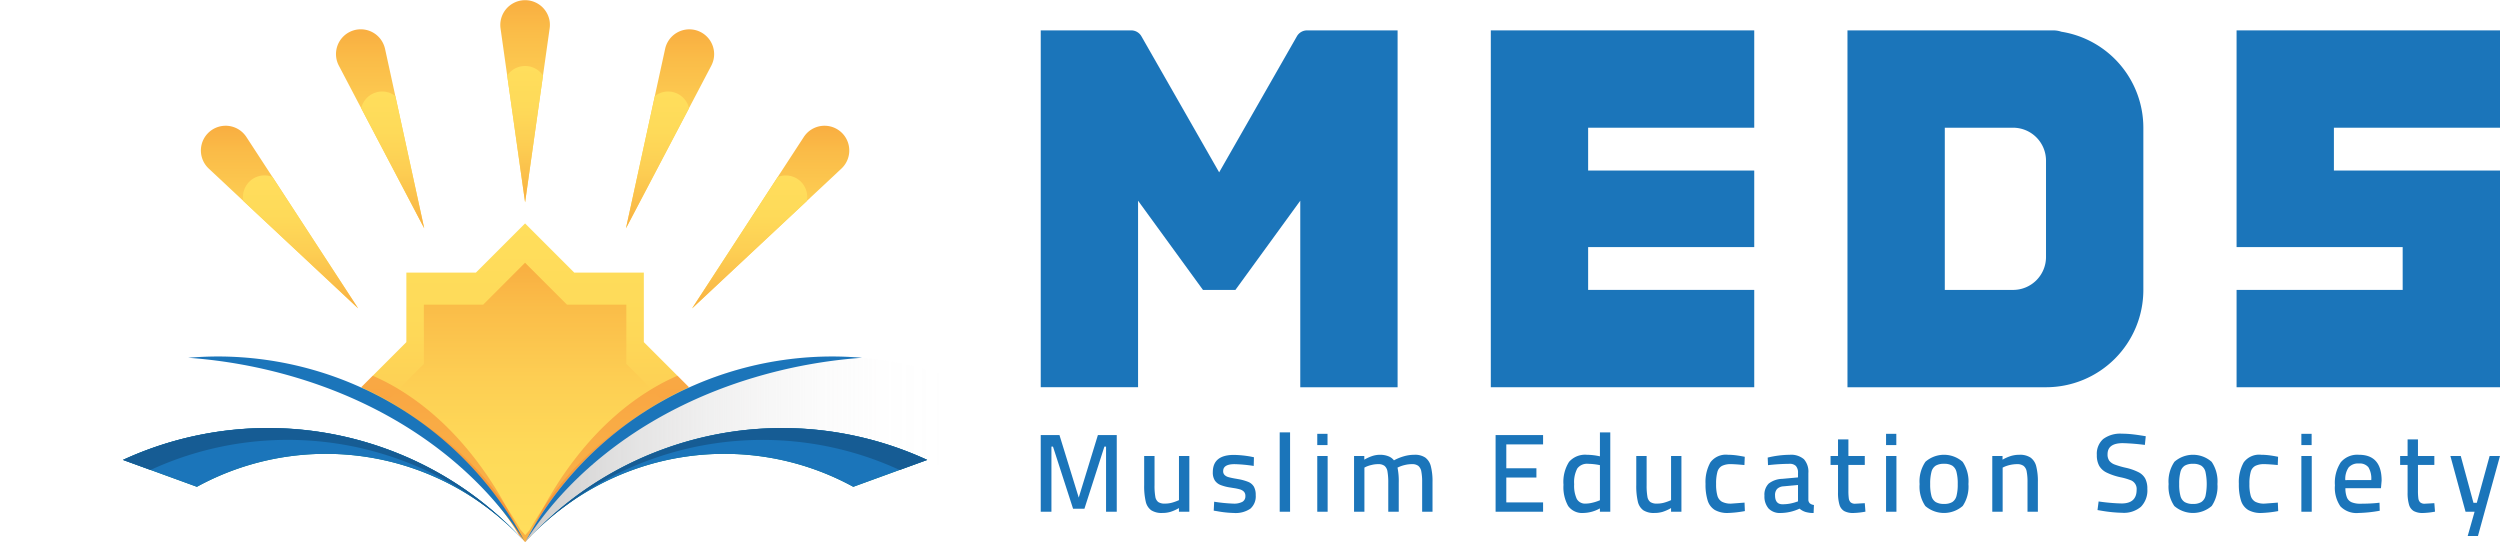 <svg xmlns="http://www.w3.org/2000/svg" xmlns:xlink="http://www.w3.org/1999/xlink" width="464.924" height="100.848" viewBox="0 0 464.924 100.848">
  <defs>
    <linearGradient id="linear-gradient" x1="0.5" y1="1" x2="0.5" gradientUnits="objectBoundingBox">
      <stop offset="0" stop-color="#ffde5c"/>
      <stop offset="0.298" stop-color="#feda59"/>
      <stop offset="0.577" stop-color="#fdce53"/>
      <stop offset="0.849" stop-color="#fabc48"/>
      <stop offset="1" stop-color="#f9ae41"/>
    </linearGradient>
    <linearGradient id="linear-gradient-6" x1="0.5" y1="1" x2="0.5" gradientUnits="objectBoundingBox">
      <stop offset="0" stop-color="#f9ae41"/>
      <stop offset="0.151" stop-color="#fabc48"/>
      <stop offset="0.423" stop-color="#fdce53"/>
      <stop offset="0.702" stop-color="#feda59"/>
      <stop offset="1" stop-color="#ffde5c"/>
    </linearGradient>
    <linearGradient id="linear-gradient-13" y1="0.5" x2="1" y2="0.5" gradientUnits="objectBoundingBox">
      <stop offset="0" stop-color="#cccbcb"/>
      <stop offset="0.033" stop-color="#cccbcb" stop-opacity="0.914"/>
      <stop offset="0.136" stop-color="#cccbcb" stop-opacity="0.675"/>
      <stop offset="0.242" stop-color="#cccbcb" stop-opacity="0.467"/>
      <stop offset="0.349" stop-color="#cccbcb" stop-opacity="0.298"/>
      <stop offset="0.457" stop-color="#cccbcb" stop-opacity="0.169"/>
      <stop offset="0.567" stop-color="#cccbcb" stop-opacity="0.075"/>
      <stop offset="0.68" stop-color="#cccbcb" stop-opacity="0.02"/>
      <stop offset="0.8" stop-color="#cccbcb" stop-opacity="0"/>
    </linearGradient>
    <linearGradient id="linear-gradient-14" x1="-7.083" y1="0.5" x2="-6.083" y2="0.5" xlink:href="#linear-gradient-13"/>
  </defs>
  <g id="logo1-meds" transform="translate(-18998.906 2200.349)">
    <g id="Layer_16" data-name="Layer 16" transform="translate(18368.141 -2836.798)">
      <path id="Path_186" data-name="Path 186" d="M857.491,668.5l-14.456-25.3a2.174,2.174,0,0,0-1.887-1.1H824.311v66.362h18.1V673.775l12.07,16.59h6.033l12.062-16.59v34.689h18.1V642.1H873.835a2.174,2.174,0,0,0-1.887,1.1Z" fill="#1b75ba"/>
    </g>
    <g id="Layer_15" data-name="Layer 15" transform="translate(18368.141 -2836.798)">
      <path id="Path_187" data-name="Path 187" d="M1014.11,642.348a4.568,4.568,0,0,0-1.418-.246H974.339v66.362h36.924a18.1,18.1,0,0,0,18.1-18.1V660.2A18.087,18.087,0,0,0,1014.11,642.348Zm-21.672,48.017V660.2h12.7a6.122,6.122,0,0,1,6.122,6.122v17.92a6.122,6.122,0,0,1-6.122,6.122Z" fill="#1b75ba"/>
    </g>
    <g id="Layer_14" data-name="Layer 14" transform="translate(18368.141 -2836.798)">
      <path id="Path_188" data-name="Path 188" d="M908.011,642.1v66.362H957v-18.1H926.11V682.4H957V668.165H926.11V660.2H957V642.1H908.011Z" fill="#1b75ba"/>
    </g>
    <g id="Layer_13" data-name="Layer 13" transform="translate(18368.141 -2836.798)">
      <path id="Path_189" data-name="Path 189" d="M1095.689,660.2V642.1H1046.7v40.3h30.89v7.964H1046.7v18.1h48.989v-40.3H1064.8V660.2Z" fill="#1b75ba"/>
    </g>
    <g id="Layer_12" data-name="Layer 12" transform="translate(18439.488 -2846.729)">
      <g id="Group_308" data-name="Group 308" transform="translate(752.962 726.788)">
        <path id="Path_190" data-name="Path 190" d="M767.1,727.547v14.262h-1.99V729.7H764.8l-3.711,11.547h-2.114L755.242,729.7h-.29v12.106h-1.99V727.547h3.482l3.586,11.629,3.565-11.629Z" transform="translate(-752.962 -727.05)" fill="#1b75ba"/>
        <path id="Path_191" data-name="Path 191" d="M783.619,743.579a2.721,2.721,0,0,1-1.015-1.617,12.618,12.618,0,0,1-.29-3.058v-5.41h1.927v5.41a11.668,11.668,0,0,0,.145,2.146,1.559,1.559,0,0,0,.55,1.006,2.132,2.132,0,0,0,1.233.29,4.917,4.917,0,0,0,1.3-.167,9.231,9.231,0,0,0,1.316-.477v-8.208h1.928v10.364H788.78v-.684a7.588,7.588,0,0,1-1.565.705,5.283,5.283,0,0,1-1.523.208A3.591,3.591,0,0,1,783.619,743.579Z" transform="translate(-763.077 -729.099)" fill="#1b75ba"/>
        <path id="Path_192" data-name="Path 192" d="M802.584,743.646l-.622-.1.083-1.659a29.4,29.4,0,0,0,3.586.353,3.312,3.312,0,0,0,1.659-.332,1.156,1.156,0,0,0,.559-1.078,1.107,1.107,0,0,0-.28-.818,1.709,1.709,0,0,0-.715-.415,9.123,9.123,0,0,0-1.244-.259l-.5-.084a8.333,8.333,0,0,1-1.877-.476,2.309,2.309,0,0,1-1.067-.85,2.734,2.734,0,0,1-.373-1.534q0-3.214,3.938-3.213a19.569,19.569,0,0,1,3.11.311l.6.125-.041,1.616a27.253,27.253,0,0,0-3.565-.332q-2.115,0-2.115,1.286a.968.968,0,0,0,.27.735,1.645,1.645,0,0,0,.693.385q.426.124,1.213.269c.1.013.29.048.58.1a9.33,9.33,0,0,1,1.918.528,2.157,2.157,0,0,1,1.036.881,3.1,3.1,0,0,1,.342,1.576,3.039,3.039,0,0,1-.994,2.519,4.865,4.865,0,0,1-3.068.8A19.327,19.327,0,0,1,802.584,743.646Z" transform="translate(-769.791 -728.99)" fill="#1b75ba"/>
        <path id="Path_193" data-name="Path 193" d="M820.772,726.788H822.7v14.759h-1.928Z" transform="translate(-776.33 -726.788)" fill="#1b75ba"/>
        <path id="Path_194" data-name="Path 194" d="M831.43,727.2h1.907v2.093H831.43Zm0,4.124h1.929V741.69H831.43Z" transform="translate(-780.003 -726.93)" fill="#1b75ba"/>
        <path id="Path_195" data-name="Path 195" d="M841.868,733.374h1.907v.684a7.832,7.832,0,0,1,1.492-.684,4.687,4.687,0,0,1,1.451-.229,4.176,4.176,0,0,1,1.493.26,2.371,2.371,0,0,1,1.077.777,9.144,9.144,0,0,1,1.814-.747,7.093,7.093,0,0,1,2-.29,3.406,3.406,0,0,1,2.01.519,2.859,2.859,0,0,1,1.037,1.616,11.242,11.242,0,0,1,.311,2.944v5.514h-1.928v-5.473a10.074,10.074,0,0,0-.155-2.021,1.747,1.747,0,0,0-.56-1.036,1.889,1.889,0,0,0-1.192-.322,5.642,5.642,0,0,0-1.2.136,6.041,6.041,0,0,0-1.1.341l-.373.167a12.49,12.49,0,0,1,.228,2.819v5.389h-1.949V738.39a11.716,11.716,0,0,0-.145-2.125,1.723,1.723,0,0,0-.55-1.057,1.887,1.887,0,0,0-1.192-.322,5.17,5.17,0,0,0-1.191.146,5.839,5.839,0,0,0-1.026.33l-.332.167v8.208h-1.928Z" transform="translate(-783.6 -728.979)" fill="#1b75ba"/>
        <path id="Path_196" data-name="Path 196" d="M884.025,729.288v4.436h5.6v1.722h-5.6v4.622h6.84v1.741h-8.831V727.547h8.831v1.741Z" transform="translate(-797.443 -727.05)" fill="#1b75ba"/>
        <path id="Path_197" data-name="Path 197" d="M902.167,740.48a7.162,7.162,0,0,1-.87-3.948,6.923,6.923,0,0,1,1.037-4.26,3.962,3.962,0,0,1,3.316-1.317,11.514,11.514,0,0,1,2.425.29v-4.457H910v14.759h-1.929v-.622a6.55,6.55,0,0,1-3.026.851A3.214,3.214,0,0,1,902.167,740.48Zm4.415-.591a7.924,7.924,0,0,0,1.12-.331l.373-.145v-6.53a11.844,11.844,0,0,0-2.2-.248,2.236,2.236,0,0,0-2.011.87,5.487,5.487,0,0,0-.581,2.923,5.848,5.848,0,0,0,.487,2.737,1.753,1.753,0,0,0,1.669.87A5.191,5.191,0,0,0,906.583,739.889Z" transform="translate(-804.081 -726.788)" fill="#1b75ba"/>
        <path id="Path_198" data-name="Path 198" d="M923.256,743.579a2.721,2.721,0,0,1-1.016-1.617,12.611,12.611,0,0,1-.29-3.058v-5.41h1.927v5.41a11.681,11.681,0,0,0,.145,2.146,1.559,1.559,0,0,0,.55,1.006,2.131,2.131,0,0,0,1.233.29,4.922,4.922,0,0,0,1.3-.167,9.269,9.269,0,0,0,1.316-.477v-8.208h1.927v10.364h-1.927v-.684a7.609,7.609,0,0,1-1.565.705,5.285,5.285,0,0,1-1.523.208A3.592,3.592,0,0,1,923.256,743.579Z" transform="translate(-811.198 -729.099)" fill="#1b75ba"/>
        <path id="Path_199" data-name="Path 199" d="M943.322,743.406A3.125,3.125,0,0,1,942,741.665a9.814,9.814,0,0,1-.4-3.11,7.436,7.436,0,0,1,.9-3.989,3.564,3.564,0,0,1,3.265-1.421,11.85,11.85,0,0,1,1.285.074q.685.072,1.845.3l-.062,1.536q-1.763-.167-2.487-.167a3.565,3.565,0,0,0-1.7.332,1.8,1.8,0,0,0-.84,1.119,8.122,8.122,0,0,0-.239,2.239,7.691,7.691,0,0,0,.239,2.177,1.877,1.877,0,0,0,.84,1.119,3.528,3.528,0,0,0,1.762.353l2.445-.186.063,1.574a20.483,20.483,0,0,1-3.131.353A4.687,4.687,0,0,1,943.322,743.406Z" transform="translate(-817.967 -728.979)" fill="#1b75ba"/>
        <path id="Path_200" data-name="Path 200" d="M959.091,743.137a3.385,3.385,0,0,1-.767-2.384,2.9,2.9,0,0,1,.788-2.249,4.3,4.3,0,0,1,2.507-.881l2.944-.269v-.809a1.841,1.841,0,0,0-.394-1.316,1.551,1.551,0,0,0-1.161-.4,37.617,37.617,0,0,0-4.021.248l-.062-1.409a17.83,17.83,0,0,1,4.083-.519,3.668,3.668,0,0,1,2.654.82,3.5,3.5,0,0,1,.828,2.58v5a.938.938,0,0,0,.279.632,1.458,1.458,0,0,0,.758.3l-.064,1.493a5.091,5.091,0,0,1-1.513-.2,3.074,3.074,0,0,1-1.1-.612,8.4,8.4,0,0,1-3.523.809A2.9,2.9,0,0,1,959.091,743.137Zm5.036-1.182.436-.144v-3.048l-2.694.25a1.848,1.848,0,0,0-1.191.487,1.665,1.665,0,0,0-.383,1.191q0,1.659,1.389,1.658A7.652,7.652,0,0,0,964.126,741.955Z" transform="translate(-823.733 -728.979)" fill="#1b75ba"/>
        <path id="Path_201" data-name="Path 201" d="M979.618,742.11a2.01,2.01,0,0,1-.881-1.182,7.769,7.769,0,0,1-.269-2.3v-5.1H977.08V731.87h1.388v-3.088H980.4v3.088h3.047v1.659H980.4v4.747a10.652,10.652,0,0,0,.073,1.462,1.263,1.263,0,0,0,.341.746,1.227,1.227,0,0,0,.87.258l1.762-.1.123,1.576a14.111,14.111,0,0,1-2.237.25A3.449,3.449,0,0,1,979.618,742.11Z" transform="translate(-830.197 -727.475)" fill="#1b75ba"/>
        <path id="Path_202" data-name="Path 202" d="M992.83,727.2h1.908v2.093H992.83Zm0,4.124h1.929V741.69H992.83Z" transform="translate(-835.624 -726.93)" fill="#1b75ba"/>
        <path id="Path_203" data-name="Path 203" d="M1003.407,742.67a6.4,6.4,0,0,1-1.058-4.073,6.473,6.473,0,0,1,1.079-4.145,5.236,5.236,0,0,1,6.933.011,6.531,6.531,0,0,1,1.068,4.135,6.415,6.415,0,0,1-1.057,4.063,5.31,5.31,0,0,1-6.965.01Zm5.027-.735a1.937,1.937,0,0,0,.777-1.142,8.287,8.287,0,0,0,.228-2.2,8.5,8.5,0,0,0-.239-2.279,1.935,1.935,0,0,0-.788-1.151,2.877,2.877,0,0,0-1.523-.341,2.938,2.938,0,0,0-1.534.341,1.917,1.917,0,0,0-.8,1.161,8.477,8.477,0,0,0-.239,2.27,8.214,8.214,0,0,0,.229,2.186,1.918,1.918,0,0,0,.788,1.152,2.916,2.916,0,0,0,1.555.351A2.864,2.864,0,0,0,1008.434,741.936Z" transform="translate(-838.905 -728.979)" fill="#1b75ba"/>
        <path id="Path_204" data-name="Path 204" d="M1022.972,733.374h1.908v.684a7.7,7.7,0,0,1,1.616-.705,5.546,5.546,0,0,1,1.534-.208,3.546,3.546,0,0,1,2.052.519,2.817,2.817,0,0,1,1.057,1.606,11.156,11.156,0,0,1,.311,2.954v5.514h-1.927v-5.473a10.053,10.053,0,0,0-.157-2.021,1.69,1.69,0,0,0-.58-1.036,2.023,2.023,0,0,0-1.233-.322,6.24,6.24,0,0,0-2.3.476l-.352.167v8.208h-1.929Z" transform="translate(-846.012 -728.979)" fill="#1b75ba"/>
        <path id="Path_205" data-name="Path 205" d="M1053.509,741.492l-.747-.125.207-1.6a35.073,35.073,0,0,0,4.271.373q2.8,0,2.8-2.55a1.736,1.736,0,0,0-1.214-1.813,11.058,11.058,0,0,0-1.773-.508,11.4,11.4,0,0,1-2.61-.881,3.22,3.22,0,0,1-1.368-1.254,4.038,4.038,0,0,1-.436-2.01,3.661,3.661,0,0,1,1.182-2.966,5.29,5.29,0,0,1,3.482-.994,17.674,17.674,0,0,1,1.834.1q.984.1,2.6.373l-.165,1.616a40.13,40.13,0,0,0-4.1-.33q-2.84,0-2.839,2.072a1.986,1.986,0,0,0,.321,1.2,2.283,2.283,0,0,0,1.027.714,15.856,15.856,0,0,0,2.135.612,9.922,9.922,0,0,1,2.321.83,2.9,2.9,0,0,1,1.212,1.18,4.087,4.087,0,0,1,.383,1.908,4.336,4.336,0,0,1-1.192,3.316,4.886,4.886,0,0,1-3.472,1.12A25.551,25.551,0,0,1,1053.509,741.492Z" transform="translate(-856.235 -726.919)" fill="#1b75ba"/>
        <path id="Path_206" data-name="Path 206" d="M1074.065,742.67a6.388,6.388,0,0,1-1.058-4.073,6.474,6.474,0,0,1,1.078-4.145,5.235,5.235,0,0,1,6.933.011,6.518,6.518,0,0,1,1.068,4.135,6.416,6.416,0,0,1-1.055,4.063,5.31,5.31,0,0,1-6.965.01Zm5.025-.735a1.93,1.93,0,0,0,.779-1.142,10.866,10.866,0,0,0-.012-4.476,1.926,1.926,0,0,0-.788-1.151,2.876,2.876,0,0,0-1.522-.341,2.944,2.944,0,0,0-1.535.341,1.922,1.922,0,0,0-.8,1.161,8.483,8.483,0,0,0-.238,2.27,8.217,8.217,0,0,0,.229,2.186,1.9,1.9,0,0,0,.788,1.152,2.916,2.916,0,0,0,1.555.351A2.858,2.858,0,0,0,1079.09,741.936Z" transform="translate(-863.255 -728.979)" fill="#1b75ba"/>
        <path id="Path_207" data-name="Path 207" d="M1094.664,743.406a3.14,3.14,0,0,1-1.327-1.741,9.859,9.859,0,0,1-.4-3.11,7.442,7.442,0,0,1,.9-3.989,3.562,3.562,0,0,1,3.264-1.421,11.854,11.854,0,0,1,1.285.074c.455.048,1.072.147,1.845.3l-.062,1.536q-1.762-.167-2.489-.167a3.561,3.561,0,0,0-1.7.332,1.8,1.8,0,0,0-.84,1.119,8.117,8.117,0,0,0-.239,2.239,7.687,7.687,0,0,0,.239,2.177,1.876,1.876,0,0,0,.84,1.119,3.526,3.526,0,0,0,1.762.353l2.445-.186.063,1.574a20.469,20.469,0,0,1-3.13.353A4.693,4.693,0,0,1,1094.664,743.406Z" transform="translate(-870.122 -728.979)" fill="#1b75ba"/>
        <path id="Path_208" data-name="Path 208" d="M1110.676,727.2h1.908v2.093h-1.908Zm0,4.124h1.929V741.69h-1.929Z" transform="translate(-876.236 -726.93)" fill="#1b75ba"/>
        <path id="Path_209" data-name="Path 209" d="M1121.212,742.732a6.106,6.106,0,0,1-1.015-3.906,6.928,6.928,0,0,1,1.089-4.281,4,4,0,0,1,3.368-1.4q4.229,0,4.23,4.811l-.125,1.408h-6.613a4.63,4.63,0,0,0,.29,1.731,1.668,1.668,0,0,0,.87.881,4.26,4.26,0,0,0,1.7.269c.427,0,.912-.009,1.45-.03s1.022-.052,1.452-.093l.581-.063.041,1.493a24.346,24.346,0,0,1-3.917.415A4.174,4.174,0,0,1,1121.212,742.732Zm5.744-4.881a4.081,4.081,0,0,0-.53-2.384,2.077,2.077,0,0,0-1.773-.7,2.322,2.322,0,0,0-1.906.735,3.769,3.769,0,0,0-.621,2.353Z" transform="translate(-879.517 -728.979)" fill="#1b75ba"/>
        <path id="Path_210" data-name="Path 210" d="M1141.238,742.11a2,2,0,0,1-.88-1.182,7.761,7.761,0,0,1-.269-2.3v-5.1H1138.7V731.87h1.389v-3.088h1.927v3.088h3.046v1.659h-3.046v4.747a10.9,10.9,0,0,0,.072,1.462,1.256,1.256,0,0,0,.343.746,1.223,1.223,0,0,0,.869.258l1.762-.1.125,1.576a14.113,14.113,0,0,1-2.239.25A3.457,3.457,0,0,1,1141.238,742.11Z" transform="translate(-885.893 -727.475)" fill="#1b75ba"/>
        <path id="Path_211" data-name="Path 211" d="M1157.463,743.858h-1.68l-2.818-10.364h1.928l2.362,8.706h.621l2.384-8.706h1.927l-4.1,14.883h-1.907Z" transform="translate(-890.81 -729.099)" fill="#1b75ba"/>
      </g>
    </g>
    <g id="Group_309" data-name="Group 309" transform="translate(-28.094 312.651)">
      <g id="Layer_29" data-name="Layer 29" transform="translate(19120.035 -2513)">
        <path id="Path_172" data-name="Path 172" d="M954.951,329.058l-4.569,32.364-4.569-32.364a4.615,4.615,0,0,1,9.139-1.291A4.781,4.781,0,0,1,954.951,329.058Z" transform="translate(-945.766 -323.798)" fill="url(#linear-gradient)"/>
      </g>
      <g id="Layer_28" data-name="Layer 28" transform="translate(19089.492 -2507.54)">
        <path id="Path_173" data-name="Path 173" d="M860.691,344.263l7.282,33.366L852.1,347.389a4.611,4.611,0,1,1,8.166-4.285A4.785,4.785,0,0,1,860.691,344.263Z" transform="translate(-851.575 -340.635)" fill="url(#linear-gradient)"/>
      </g>
      <g id="Layer_27" data-name="Layer 27" transform="translate(19064.361 -2489.614)">
        <path id="Path_174" data-name="Path 174" d="M782.531,398.006l20.785,31.879L775.53,403.88a4.6,4.6,0,1,1,6.29-6.721A4.8,4.8,0,0,1,782.531,398.006Z" transform="translate(-774.073 -395.917)" fill="url(#linear-gradient)"/>
      </g>
      <g id="Layer_26" data-name="Layer 26" transform="translate(19143.41 -2507.54)">
        <path id="Path_175" data-name="Path 175" d="M1033.723,347.389l-15.87,30.243,7.282-33.369a4.611,4.611,0,1,1,9.01,1.966A4.793,4.793,0,0,1,1033.723,347.389Z" transform="translate(-1017.853 -340.635)" fill="url(#linear-gradient)"/>
      </g>
      <g id="Layer_25" data-name="Layer 25" transform="translate(19155.697 -2489.614)">
        <path id="Path_176" data-name="Path 176" d="M1083.528,403.879l-27.786,26.006,20.786-31.88a4.6,4.6,0,1,1,7.711,5.027A4.815,4.815,0,0,1,1083.528,403.879Z" transform="translate(-1055.742 -395.916)" fill="url(#linear-gradient)"/>
      </g>
      <g id="Layer_24" data-name="Layer 24" transform="translate(19121.326 -2500.729)">
        <path id="Path_177" data-name="Path 177" d="M956.4,363.415,953.07,387l-3.325-23.581a4.01,4.01,0,0,1,6.658,0Z" transform="translate(-949.745 -361.64)" fill="url(#linear-gradient-6)"/>
      </g>
      <g id="Layer_23" data-name="Layer 23" transform="translate(19094.174 -2495.977)">
        <path id="Path_178" data-name="Path 178" d="M877.726,401.727l-11.718-22.342a4.005,4.005,0,0,1,6.35-2.257Z" transform="translate(-866.008 -376.293)" fill="url(#linear-gradient-6)"/>
      </g>
      <g id="Layer_22" data-name="Layer 22" transform="translate(19072.188 -2480.377)">
        <path id="Path_179" data-name="Path 179" d="M819.631,449.132l-21.35-19.974a4.008,4.008,0,0,1,5.41-4.479Z" transform="translate(-798.21 -424.402)" fill="url(#linear-gradient-6)"/>
      </g>
      <g id="Layer_21" data-name="Layer 21" transform="translate(19143.41 -2495.979)">
        <path id="Path_180" data-name="Path 180" d="M1029.578,379.381l-11.726,22.342,5.376-24.59a4,4,0,0,1,6.35,2.248Z" transform="translate(-1017.852 -376.288)" fill="url(#linear-gradient-6)"/>
      </g>
      <g id="Layer_20" data-name="Layer 20" transform="translate(19155.701 -2480.371)">
        <path id="Path_181" data-name="Path 181" d="M1077.1,429.17l-21.342,19.974,15.932-24.435a3.994,3.994,0,0,1,5.41,4.462Z" transform="translate(-1055.753 -424.42)" fill="url(#linear-gradient-6)"/>
      </g>
      <g id="Layer_19" data-name="Layer 19" transform="translate(19094.178 -2471.45)">
        <path id="Path_182" data-name="Path 182" d="M926.971,482.4c-1.564.983-3.308,2.154-5.162,3.479-1.53,1.077-3.128,2.265-4.761,3.547-7.128,5.581-14.829,12.854-19.453,20.547l-.1.128-.137.154-.291.342-.547.632-.616-.709-.316-.376-.12-.137-.1-.111c-4.556-7.615-11.837-14.615-18.957-20.187-1.761-1.376-3.5-2.667-5.2-3.855-1.8-1.274-3.555-2.428-5.188-3.453l2.137-2.137,6.256-6.256V461.076h12.932l9.145-9.145,9.145,9.145h12.94v12.931l6.256,6.256Z" transform="translate(-866.023 -451.931)" fill="url(#linear-gradient-6)"/>
      </g>
      <g id="Layer_18" data-name="Layer 18" transform="translate(19098.674 -2464.14)">
        <path id="Path_183" data-name="Path 183" d="M931.844,500.446a46.278,46.278,0,0,0-5.427,2.88,56.352,56.352,0,0,0-17.077,16.607c-.077.1-.145.2-.214.308q-1.282,1.923-2.4,3.914l-.291.342-.547.633-.615-.71-.316-.376c-.761-1.333-1.581-2.658-2.444-3.948-.068-.1-.137-.214-.205-.316a56.694,56.694,0,0,0-16.53-16.17,46.881,46.881,0,0,0-5.889-3.162l.692-.693.5-.5,2.085-2.085,3.872-3.88V482.267h11.026l7.795-7.795,7.795,7.795H924.69v11.017l3.872,3.88,2.094,2.094.521.521Z" transform="translate(-879.887 -474.472)" fill="url(#linear-gradient)"/>
      </g>
      <g id="Layer_17" data-name="Layer 17" transform="translate(19094.178 -2443.117)">
        <g id="Group_307" data-name="Group 307" transform="translate(0 0)" opacity="0.3">
          <path id="Path_184" data-name="Path 184" d="M989.522,539.3c-.248.1-.487.214-.735.325a40.773,40.773,0,0,0-4.906,2.675c-9.624,6.077-17.214,16.068-22.128,27.333l.291-.342.137-.154c.709-1.265,1.47-2.522,2.265-3.761.068-.1.137-.205.214-.308A65.837,65.837,0,0,1,985.975,544.4a55.034,55.034,0,0,1,5.684-2.957Z" transform="translate(-930.71 -539.305)" fill="#ed461c"/>
          <path id="Path_185" data-name="Path 185" d="M873.8,542.3a40.754,40.754,0,0,0-4.906-2.675c-.248-.111-.487-.222-.735-.325l-2.137,2.137a57.729,57.729,0,0,1,5.692,2.949,66.223,66.223,0,0,1,21.222,20.53c.068.1.137.214.205.317.82,1.248,1.59,2.521,2.325,3.812l.12.137.316.376C890.971,558.33,883.4,548.373,873.8,542.3Z" transform="translate(-866.023 -539.305)" fill="#ed461c"/>
        </g>
      </g>
      <g id="Layer_11" data-name="Layer 11" transform="translate(19124.744 -2433.399)">
        <path id="Path_212" data-name="Path 212" d="M1034.964,575.2l-13.735,5a49.988,49.988,0,0,0-59.978,9.177c-.323.336-.962,1-.962,1.011a64.5,64.5,0,0,1,74.674-15.188Z" transform="translate(-960.29 -569.273)" fill="#037a80"/>
      </g>
      <g id="Layer_10" data-name="Layer 10" transform="translate(19125.102 -2433.399)">
        <path id="Path_213" data-name="Path 213" d="M1035.705,575.2l-5.128,1.863-8.606,3.137a49.965,49.965,0,0,0-53.555,3.564,1.3,1.3,0,0,0-.136.094,49.5,49.5,0,0,0-6.274,5.513l-.008.009c-.162.171-.4.419-.607.624a64.408,64.408,0,0,1,74.315-14.8Z" transform="translate(-961.39 -569.273)" fill="#1b75ba"/>
      </g>
      <g id="Layer_9" data-name="Layer 9" transform="translate(19124.65 -2446.702)">
        <path id="Path_214" data-name="Path 214" d="M1017.087,528.249A64.565,64.565,0,0,0,960,562.791a64.433,64.433,0,0,1,78.78-13.309l18.871-6.867A64.662,64.662,0,0,0,1017.087,528.249Z" transform="translate(-960 -528.249)" fill="url(#linear-gradient-13)"/>
      </g>
      <g id="Layer_8" data-name="Layer 8" transform="translate(19124.773 -2446.705)">
        <path id="Path_215" data-name="Path 215" d="M1017.343,528.24a64.586,64.586,0,0,0-56.965,34.325c8.769-13.632,23.461-24.735,42.47-30.41a93.688,93.688,0,0,1,20.068-3.675C1021.069,528.326,1019.206,528.24,1017.343,528.24Z" transform="translate(-960.378 -528.24)" fill="#1b75ba"/>
      </g>
      <g id="Layer_7" data-name="Layer 7" transform="translate(19125.717 -2433.399)">
        <path id="Path_216" data-name="Path 216" d="M1022.193,570.444a63.854,63.854,0,0,0-24.564.043,64.832,64.832,0,0,0-9.615,2.692,63.928,63.928,0,0,0-24.726,16.2,49.5,49.5,0,0,1,6.274-5.513,1.3,1.3,0,0,1,.136-.094,59.25,59.25,0,0,1,16.325-8.795,60.936,60.936,0,0,1,45.837,2.094l.009.008,5.145-1.872A64.508,64.508,0,0,0,1022.193,570.444Z" transform="translate(-963.287 -569.273)" fill="#165c94"/>
      </g>
      <g id="Layer_6" data-name="Layer 6" transform="translate(19049.883 -2433.399)">
        <path id="Path_217" data-name="Path 217" d="M729.427,575.2l13.735,5a49.988,49.988,0,0,1,59.978,9.177c.323.336.961,1,.961,1.011A64.5,64.5,0,0,0,729.427,575.2Z" transform="translate(-729.427 -569.273)" fill="#037a80"/>
      </g>
      <g id="Layer_5" data-name="Layer 5" transform="translate(19049.885 -2433.399)">
        <path id="Path_218" data-name="Path 218" d="M729.434,575.2l5.128,1.863,8.607,3.137a49.965,49.965,0,0,1,53.555,3.564,1.3,1.3,0,0,1,.136.094,49.513,49.513,0,0,1,6.274,5.513l.008.009c.162.171.4.419.607.624a64.408,64.408,0,0,0-74.315-14.8Z" transform="translate(-729.434 -569.273)" fill="#1b75ba"/>
      </g>
      <g id="Layer_4" data-name="Layer 4" transform="translate(19027 -2446.702)">
        <path id="Path_219" data-name="Path 219" d="M658.86,542.615l18.871,6.867a64.517,64.517,0,0,1,78.78,13.309,64.447,64.447,0,0,0-97.651-20.176Z" transform="translate(-658.86 -528.249)" fill="url(#linear-gradient-14)"/>
      </g>
      <g id="Layer_3" data-name="Layer 3" transform="translate(19061.99 -2446.705)">
        <path id="Path_220" data-name="Path 220" d="M766.766,528.479a93.689,93.689,0,0,1,20.068,3.675c19.008,5.675,33.7,16.777,42.47,30.41a64.586,64.586,0,0,0-56.965-34.325C770.476,528.24,768.612,528.326,766.766,528.479Z" transform="translate(-766.766 -528.24)" fill="#1b75ba"/>
      </g>
      <g id="Layer_2" data-name="Layer 2" transform="translate(19049.859 -2433.399)">
        <path id="Path_221" data-name="Path 221" d="M729.355,575.2l5.145,1.872.009-.008a60.936,60.936,0,0,1,45.837-2.094,59.248,59.248,0,0,1,16.325,8.795,1.305,1.305,0,0,1,.137.094,49.512,49.512,0,0,1,6.274,5.513,63.928,63.928,0,0,0-24.726-16.2,64.828,64.828,0,0,0-9.615-2.692,63.855,63.855,0,0,0-24.564-.043A64.509,64.509,0,0,0,729.355,575.2Z" transform="translate(-729.355 -569.273)" fill="#165c94"/>
      </g>
    </g>
  </g>
</svg>
